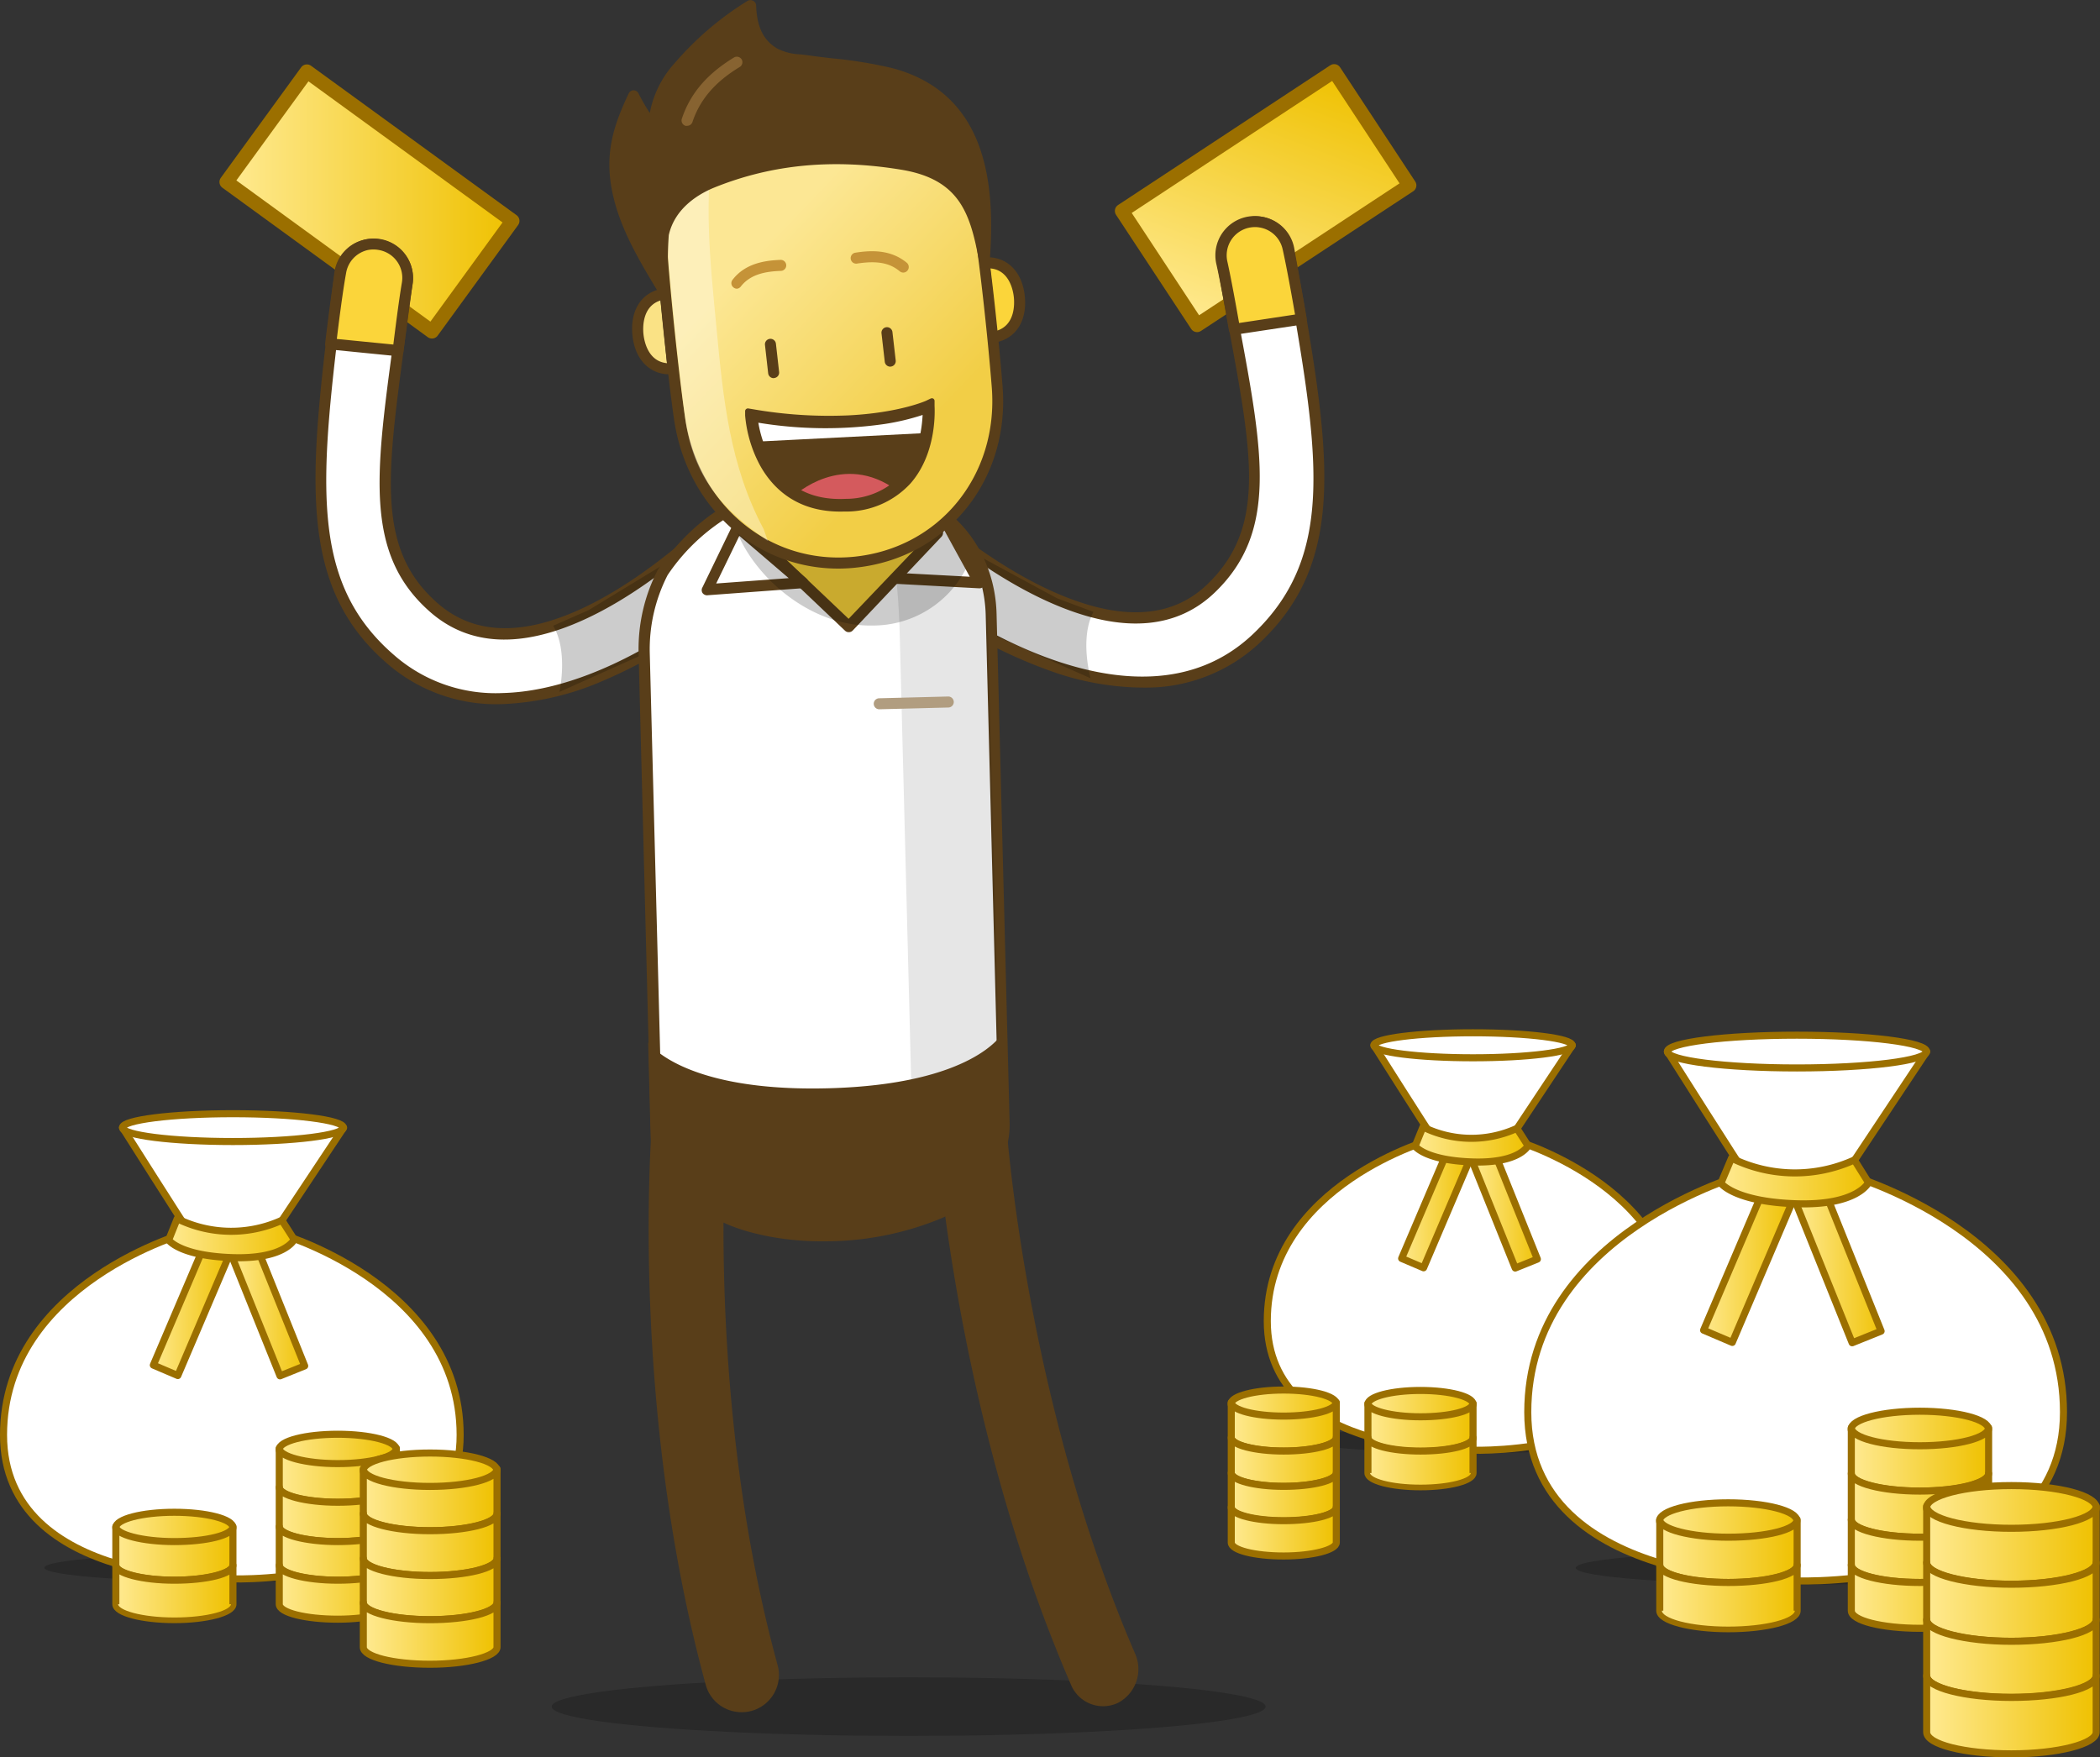 <svg xmlns="http://www.w3.org/2000/svg" xmlns:xlink="http://www.w3.org/1999/xlink" viewBox="0 0 297.33 248.86"><rect x="0" y="0" width="297.33" height="248.86" fill="#333333" stroke="none"/><defs><style>.cls-1{fill:none;}.cls-2{opacity:0.2;isolation:isolate;}.cls-18,.cls-26,.cls-3{fill:#fff;}.cls-10,.cls-11,.cls-12,.cls-13,.cls-14,.cls-15,.cls-16,.cls-17,.cls-3,.cls-30,.cls-31,.cls-32,.cls-33,.cls-34,.cls-35,.cls-36,.cls-37,.cls-38,.cls-39,.cls-4,.cls-40,.cls-41,.cls-42,.cls-43,.cls-44,.cls-45,.cls-46,.cls-47,.cls-48,.cls-49,.cls-5,.cls-50,.cls-51,.cls-52,.cls-53,.cls-54,.cls-55,.cls-56,.cls-57,.cls-58,.cls-59,.cls-6,.cls-60,.cls-61,.cls-62,.cls-63,.cls-7,.cls-8,.cls-9{stroke:#9b6f00;stroke-linecap:round;stroke-linejoin:round;}.cls-4{fill:url(#Nepojmenovaný_přechod_8);}.cls-5{fill:url(#Nepojmenovaný_přechod_8-2);}.cls-6{fill:url(#Nepojmenovaný_přechod_8-3);}.cls-7{fill:url(#Nepojmenovaný_přechod_8-4);}.cls-8{fill:url(#Nepojmenovaný_přechod_8-5);}.cls-40,.cls-52,.cls-9{stroke-width:0.6px;}.cls-9{fill:url(#Nepojmenovaný_přechod_8-6);}.cls-10{fill:url(#Nepojmenovaný_přechod_8-7);}.cls-11{fill:url(#Nepojmenovaný_přechod_8-8);}.cls-12{fill:url(#Nepojmenovaný_přechod_8-9);}.cls-13{fill:url(#Nepojmenovaný_přechod_8-10);}.cls-14{fill:url(#Nepojmenovaný_přechod_8-11);}.cls-15{fill:url(#Nepojmenovaný_přechod_8-12);}.cls-16,.cls-17{stroke-width:2px;}.cls-16{fill:url(#Nepojmenovaný_přechod_8-13);}.cls-17{fill:url(#Nepojmenovaný_přechod_8-14);}.cls-19{fill:#593e19;}.cls-20{fill:#fbd53a;}.cls-21{opacity:0.2;}.cls-22{opacity:0.1;}.cls-23{fill:#b19d80;}.cls-24{fill:#fae285;}.cls-25{fill:url(#linear-gradient);}.cls-26{opacity:0.35;}.cls-27{fill:#c59338;}.cls-28{fill:#876331;}.cls-29{fill:#d45a5d;}.cls-30{fill:url(#Nepojmenovaný_přechod_8-15);}.cls-31{fill:url(#Nepojmenovaný_přechod_8-16);}.cls-32{fill:url(#Nepojmenovaný_přechod_8-17);}.cls-33{fill:url(#Nepojmenovaný_přechod_8-18);}.cls-34{fill:url(#Nepojmenovaný_přechod_8-19);}.cls-35{fill:url(#Nepojmenovaný_přechod_8-20);}.cls-36{fill:url(#Nepojmenovaný_přechod_8-21);}.cls-37{fill:url(#Nepojmenovaný_přechod_8-22);}.cls-38{fill:url(#Nepojmenovaný_přechod_8-23);}.cls-39{fill:url(#Nepojmenovaný_přechod_8-24);}.cls-40{fill:url(#Nepojmenovaný_přechod_8-25);}.cls-41{fill:url(#Nepojmenovaný_přechod_8-26);}.cls-42{fill:url(#Nepojmenovaný_přechod_8-27);}.cls-43{fill:url(#Nepojmenovaný_přechod_8-28);}.cls-44{fill:url(#Nepojmenovaný_přechod_8-29);}.cls-45{fill:url(#Nepojmenovaný_přechod_8-30);}.cls-46{fill:url(#Nepojmenovaný_přechod_8-31);}.cls-47{fill:url(#Nepojmenovaný_přechod_8-32);}.cls-48{fill:url(#Nepojmenovaný_přechod_8-33);}.cls-49{fill:url(#Nepojmenovaný_přechod_8-34);}.cls-50{fill:url(#Nepojmenovaný_přechod_8-35);}.cls-51{fill:url(#Nepojmenovaný_přechod_8-36);}.cls-52{fill:url(#Nepojmenovaný_přechod_8-37);}.cls-53{fill:url(#Nepojmenovaný_přechod_8-38);}.cls-54{fill:url(#Nepojmenovaný_přechod_8-39);}.cls-55{fill:url(#Nepojmenovaný_přechod_8-40);}.cls-56{fill:url(#Nepojmenovaný_přechod_8-41);}.cls-57{fill:url(#Nepojmenovaný_přechod_8-42);}.cls-58{fill:url(#Nepojmenovaný_přechod_8-43);}.cls-59{fill:url(#Nepojmenovaný_přechod_8-44);}.cls-60{fill:url(#Nepojmenovaný_přechod_8-45);}.cls-61{fill:url(#Nepojmenovaný_přechod_8-46);}.cls-62{fill:url(#Nepojmenovaný_přechod_8-47);}.cls-63{fill:url(#Nepojmenovaný_přechod_8-48);}</style><linearGradient id="Nepojmenovaný_přechod_8" x1="198.82" y1="1057.81" x2="208.94" y2="1057.81" gradientTransform="matrix(0.39, 0.92, -0.92, 0.39, 1097.06, -429.78)" gradientUnits="userSpaceOnUse"><stop offset="0" stop-color="#ffea92"/><stop offset="1" stop-color="#efc100"/></linearGradient><linearGradient id="Nepojmenovaný_přechod_8-2" x1="207.25" y1="1058.58" x2="217.06" y2="1058.58" gradientTransform="matrix(0.93, 0.37, -0.37, 0.93, 407.69, -892.11)" xlink:href="#Nepojmenovaný_přechod_8"/><linearGradient id="Nepojmenovaný_přechod_8-3" x1="193.68" y1="1086.22" x2="208.56" y2="1086.22" gradientTransform="translate(0 -887.38)" xlink:href="#Nepojmenovaný_přechod_8"/><linearGradient id="Nepojmenovaný_přechod_8-4" x1="193.68" y1="1089.51" x2="208.56" y2="1089.51" gradientTransform="translate(0 -887.38)" xlink:href="#Nepojmenovaný_přechod_8"/><linearGradient id="Nepojmenovaný_přechod_8-5" x1="193.68" y1="1094.47" x2="208.56" y2="1094.47" gradientTransform="translate(0 -887.38)" xlink:href="#Nepojmenovaný_přechod_8"/><linearGradient id="Nepojmenovaný_přechod_8-6" x1="193.68" y1="1096.95" x2="208.56" y2="1096.95" gradientTransform="translate(0 -887.38)" xlink:href="#Nepojmenovaný_přechod_8"/><linearGradient id="Nepojmenovaný_přechod_8-7" x1="200.32" y1="1049.45" x2="216.38" y2="1049.45" gradientTransform="translate(0 -887.38)" xlink:href="#Nepojmenovaný_přechod_8"/><linearGradient id="Nepojmenovaný_přechod_8-8" x1="174.32" y1="1086.16" x2="189.19" y2="1086.16" gradientTransform="translate(0 -887.38)" xlink:href="#Nepojmenovaný_přechod_8"/><linearGradient id="Nepojmenovaný_přechod_8-9" x1="174.33" y1="1089.43" x2="189.2" y2="1089.43" gradientTransform="translate(0 -887.38)" xlink:href="#Nepojmenovaný_přechod_8"/><linearGradient id="Nepojmenovaný_přechod_8-10" x1="174.33" y1="1094.41" x2="189.2" y2="1094.41" gradientTransform="translate(0 -887.38)" xlink:href="#Nepojmenovaný_přechod_8"/><linearGradient id="Nepojmenovaný_přechod_8-11" x1="174.33" y1="1099.36" x2="189.2" y2="1099.36" gradientTransform="translate(0 -887.38)" xlink:href="#Nepojmenovaný_přechod_8"/><linearGradient id="Nepojmenovaný_přechod_8-12" x1="174.33" y1="1104.29" x2="189.2" y2="1104.29" gradientTransform="translate(0 -887.38)" xlink:href="#Nepojmenovaný_přechod_8"/><linearGradient id="Nepojmenovaný_přechod_8-13" x1="32.07" y1="28.53" x2="72.55" y2="28.53" gradientTransform="matrix(1, 0, 0, 1, 0, 0)" xlink:href="#Nepojmenovaný_přechod_8"/><linearGradient id="Nepojmenovaný_přechod_8-14" x1="150.97" y1="510.33" x2="191.45" y2="510.33" gradientTransform="translate(-358.74 8.72) rotate(-69.4)" xlink:href="#Nepojmenovaný_přechod_8"/><linearGradient id="linear-gradient" x1="185.89" y1="-275.39" x2="212.46" y2="-252.96" gradientTransform="translate(-95.19 299.66) rotate(3.43)" gradientUnits="userSpaceOnUse"><stop offset="0" stop-color="#fce794"/><stop offset="1" stop-color="#f2ce46"/></linearGradient><linearGradient id="Nepojmenovaný_přechod_8-15" x1="241.52" y1="1065.57" x2="254.76" y2="1065.57" gradientTransform="matrix(0.39, 0.92, -0.92, 0.39, 1131.2, -465.78)" xlink:href="#Nepojmenovaný_přechod_8"/><linearGradient id="Nepojmenovaný_přechod_8-16" x1="253" y1="1066.59" x2="265.83" y2="1066.59" gradientTransform="matrix(0.93, 0.37, -0.37, 0.93, 414.02, -909.14)" xlink:href="#Nepojmenovaný_přechod_8"/><linearGradient id="Nepojmenovaný_přechod_8-17" x1="262.1" y1="1089.76" x2="281.55" y2="1089.76" gradientTransform="translate(0 -887.38)" xlink:href="#Nepojmenovaný_přechod_8"/><linearGradient id="Nepojmenovaný_přechod_8-18" x1="262.12" y1="1094.04" x2="281.56" y2="1094.04" gradientTransform="translate(0 -887.38)" xlink:href="#Nepojmenovaný_přechod_8"/><linearGradient id="Nepojmenovaný_přechod_8-19" x1="262.12" y1="1100.55" x2="281.56" y2="1100.55" gradientTransform="translate(0 -887.38)" xlink:href="#Nepojmenovaný_přechod_8"/><linearGradient id="Nepojmenovaný_přechod_8-20" x1="262.12" y1="1107.02" x2="281.56" y2="1107.02" gradientTransform="translate(0 -887.38)" xlink:href="#Nepojmenovaný_přechod_8"/><linearGradient id="Nepojmenovaný_přechod_8-21" x1="262.12" y1="1113.47" x2="281.56" y2="1113.47" gradientTransform="translate(0 -887.38)" xlink:href="#Nepojmenovaný_přechod_8"/><linearGradient id="Nepojmenovaný_přechod_8-22" x1="234.97" y1="1102.73" x2="254.42" y2="1102.73" gradientTransform="translate(0 -887.38)" xlink:href="#Nepojmenovaný_přechod_8"/><linearGradient id="Nepojmenovaný_přechod_8-23" x1="234.97" y1="1107.02" x2="254.42" y2="1107.02" gradientTransform="translate(0 -887.38)" xlink:href="#Nepojmenovaný_přechod_8"/><linearGradient id="Nepojmenovaný_přechod_8-24" x1="234.97" y1="1113.51" x2="254.42" y2="1113.51" gradientTransform="translate(0 -887.38)" xlink:href="#Nepojmenovaný_přechod_8"/><linearGradient id="Nepojmenovaný_přechod_8-25" x1="234.97" y1="1116.75" x2="254.42" y2="1116.75" gradientTransform="translate(0 -887.38)" xlink:href="#Nepojmenovaný_přechod_8"/><linearGradient id="Nepojmenovaný_přechod_8-26" x1="243.65" y1="1054.66" x2="264.64" y2="1054.66" gradientTransform="translate(0 -887.38)" xlink:href="#Nepojmenovaný_přechod_8"/><linearGradient id="Nepojmenovaný_přechod_8-27" x1="21.94" y1="1072.43" x2="33.23" y2="1072.43" gradientTransform="translate(1003.09 -259.08) rotate(67.03)" xlink:href="#Nepojmenovaný_přechod_8"/><linearGradient id="Nepojmenovaný_přechod_8-28" x1="31.76" y1="1072.15" x2="42.7" y2="1072.15" gradientTransform="translate(400.36 -825.75) rotate(21.7)" xlink:href="#Nepojmenovaný_přechod_8"/><linearGradient id="Nepojmenovaný_přechod_8-29" x1="39.53" y1="1092.64" x2="56.1" y2="1092.64" gradientTransform="translate(0 -887.38)" xlink:href="#Nepojmenovaný_přechod_8"/><linearGradient id="Nepojmenovaný_přechod_8-30" x1="39.54" y1="1096.29" x2="56.12" y2="1096.29" gradientTransform="translate(0 -887.38)" xlink:href="#Nepojmenovaný_přechod_8"/><linearGradient id="Nepojmenovaný_přechod_8-31" x1="39.54" y1="1101.84" x2="56.12" y2="1101.84" gradientTransform="translate(0 -887.38)" xlink:href="#Nepojmenovaný_přechod_8"/><linearGradient id="Nepojmenovaný_přechod_8-32" x1="39.54" y1="1107.35" x2="56.12" y2="1107.35" gradientTransform="translate(0 -887.38)" xlink:href="#Nepojmenovaný_přechod_8"/><linearGradient id="Nepojmenovaný_přechod_8-33" x1="39.54" y1="1112.85" x2="56.12" y2="1112.85" gradientTransform="translate(0 -887.38)" xlink:href="#Nepojmenovaný_přechod_8"/><linearGradient id="Nepojmenovaný_přechod_8-34" x1="16.4" y1="1103.69" x2="32.98" y2="1103.69" gradientTransform="translate(0 -887.38)" xlink:href="#Nepojmenovaný_přechod_8"/><linearGradient id="Nepojmenovaný_přechod_8-35" x1="16.4" y1="1107.35" x2="32.98" y2="1107.35" gradientTransform="translate(0 -887.38)" xlink:href="#Nepojmenovaný_přechod_8"/><linearGradient id="Nepojmenovaný_přechod_8-36" x1="16.4" y1="1112.89" x2="32.98" y2="1112.89" gradientTransform="translate(0 -887.38)" xlink:href="#Nepojmenovaný_přechod_8"/><linearGradient id="Nepojmenovaný_přechod_8-37" x1="16.4" y1="1115.64" x2="32.98" y2="1115.64" gradientTransform="translate(0 -887.38)" xlink:href="#Nepojmenovaný_přechod_8"/><linearGradient id="Nepojmenovaný_přechod_8-38" x1="23.8" y1="1062.72" x2="41.69" y2="1062.72" gradientTransform="translate(0 -887.38)" xlink:href="#Nepojmenovaný_přechod_8"/><linearGradient id="Nepojmenovaný_přechod_8-39" x1="272.77" y1="1100.89" x2="296.81" y2="1100.89" gradientTransform="translate(0 -887.38)" xlink:href="#Nepojmenovaný_přechod_8"/><linearGradient id="Nepojmenovaný_přechod_8-40" x1="272.79" y1="1106.18" x2="296.83" y2="1106.18" gradientTransform="translate(0 -887.38)" xlink:href="#Nepojmenovaný_přechod_8"/><linearGradient id="Nepojmenovaný_přechod_8-41" x1="272.79" y1="1114.22" x2="296.83" y2="1114.22" gradientTransform="translate(0 -887.38)" xlink:href="#Nepojmenovaný_přechod_8"/><linearGradient id="Nepojmenovaný_přechod_8-42" x1="272.79" y1="1122.23" x2="296.83" y2="1122.23" gradientTransform="translate(0 -887.38)" xlink:href="#Nepojmenovaný_přechod_8"/><linearGradient id="Nepojmenovaný_přechod_8-43" x1="272.79" y1="1130.2" x2="296.83" y2="1130.2" gradientTransform="translate(0 -887.38)" xlink:href="#Nepojmenovaný_přechod_8"/><linearGradient id="Nepojmenovaný_přechod_8-44" x1="51.43" y1="1095.61" x2="70.36" y2="1095.61" gradientTransform="translate(0 -887.38)" xlink:href="#Nepojmenovaný_přechod_8"/><linearGradient id="Nepojmenovaný_přechod_8-45" x1="51.44" y1="1099.77" x2="70.37" y2="1099.77" gradientTransform="translate(0 -887.38)" xlink:href="#Nepojmenovaný_přechod_8"/><linearGradient id="Nepojmenovaný_přechod_8-46" x1="51.44" y1="1106.1" x2="70.37" y2="1106.1" gradientTransform="translate(0 -887.38)" xlink:href="#Nepojmenovaný_přechod_8"/><linearGradient id="Nepojmenovaný_přechod_8-47" x1="51.44" y1="1112.41" x2="70.37" y2="1112.41" gradientTransform="translate(0 -887.38)" xlink:href="#Nepojmenovaný_přechod_8"/><linearGradient id="Nepojmenovaný_přechod_8-48" x1="51.44" y1="1118.68" x2="70.37" y2="1118.68" gradientTransform="translate(0 -887.38)" xlink:href="#Nepojmenovaný_přechod_8"/></defs><title>Dehacek-prodejny</title><g id="Vrstva_2" data-name="Vrstva 2"><g id="Vrstva_1-2" data-name="Vrstva 1"><polygon class="cls-1" points="226.34 186.31 219.3 176.02 215.57 178.48 207.52 170.36 190.47 186.39 209.83 186.44 210.12 186.18 226.34 186.31"/><ellipse class="cls-2" cx="209.11" cy="203.94" rx="24.5" ry="1.81"/><path class="cls-3" d="M203,161.27c-.49-.64-8.47-13.25-8.47-13.25h28.09l-8.8,13.25s23.61,6.46,23.61,25.81-29,18.28-29,18.28-29,1.08-29-18.28S203,161.27,203,161.27Z"/><rect class="cls-4" x="194.57" y="168.95" width="17.89" height="3.38" transform="translate(-33.27 290.93) rotate(-66.91)"/><rect class="cls-5" x="211.08" y="161.69" width="3.38" height="17.89" transform="translate(-48.31 91.72) rotate(-21.91)"/><ellipse class="cls-3" cx="208.56" cy="148.02" rx="14.04" ry="1.77"/><ellipse class="cls-6" cx="201.12" cy="198.84" rx="7.44" ry="1.94"/><path class="cls-7" d="M193.68,203.64c0,1.08,3.33,1.89,7.44,1.89s7.44-.86,7.44-1.89v-4.92c0,1.08-3.33,1.91-7.44,1.91s-7.44-.88-7.44-1.91Z"/><path class="cls-8" d="M193.68,208.59c0,1.07,3.33,1.95,7.44,1.95s7.44-.88,7.44-1.95v-5c0,1.08-3.33,1.89-7.44,1.89s-7.44-.86-7.44-1.89Z"/><path class="cls-9" d="M208.56,208.59c0,1.07-3.33,1.95-7.44,1.95s-7.44-.88-7.44-1.95"/><path class="cls-10" d="M201.47,159.59a15.46,15.46,0,0,0,13.3.2l1.57,2.45s-1.17,2.52-7.87,2.3-8.11-2.23-8.11-2.23Z"/><ellipse class="cls-11" cx="181.75" cy="198.78" rx="7.44" ry="1.94"/><path class="cls-12" d="M174.33,203.58c0,1.07,3.33,1.9,7.42,1.9s7.45-.88,7.45-1.9v-5c0,1.09-3.33,1.95-7.45,1.95s-7.42-.86-7.42-1.95Z"/><path class="cls-13" d="M174.33,208.58c0,1.07,3.33,1.9,7.42,1.9s7.45-.88,7.45-1.9v-5c0,1.07-3.33,1.9-7.45,1.9s-7.42-.88-7.42-1.9Z"/><path class="cls-14" d="M174.33,213.48c0,1.09,3.33,1.9,7.42,1.9s7.45-.86,7.45-1.9v-4.9c0,1.07-3.33,1.9-7.45,1.9s-7.42-.88-7.42-1.9Z"/><path class="cls-15" d="M174.33,218.44c0,1.08,3.33,1.9,7.42,1.9s7.45-.88,7.45-1.9v-5c0,1.09-3.33,1.9-7.45,1.9s-7.42-.86-7.42-1.9Z"/><ellipse class="cls-2" cx="128.65" cy="241.67" rx="50.54" ry="4.15"/><polyline class="cls-16" points="43.45 10.12 72.55 31.28 61.16 46.94 32.07 25.77 43.45 10.12"/><polyline class="cls-17" points="158.85 29.87 188.9 10.08 199.54 26.25 169.49 46.03 158.85 29.87"/><path class="cls-18" d="M178.71,31.54a4.77,4.77,0,0,1,3.73,3.85c4.81,27.39,8,43-4.46,54.91-17.24,16.47-45.27-4.34-46.78-5.54-2.11-1.67-4.21-3.13-3.63-5.72a5.46,5.46,0,0,1,6.1-3.93l.07,0c.77.16,24.34,21,37.67,8.21,10-9.55,5.81-22.27,1.6-46.28a4.79,4.79,0,0,1,3.89-5.55A4.58,4.58,0,0,1,178.71,31.54Z"/><path class="cls-19" d="M162.4,97.37a39.36,39.36,0,0,1-14-2.48,70.06,70.06,0,0,1-17.72-9.52l-.36-.29c-2.06-1.62-4.19-3.3-3.54-6.21a6.2,6.2,0,0,1,7-4.53l.09,0c.24.06.43.2,1.49,1C138,77.29,144,81.84,151,84.58c8.48,3.34,15.18,2.74,19.91-1.81,8.35-8,6.45-18.21,3-36.72-.53-2.81-1.07-5.72-1.62-8.86a5.58,5.58,0,0,1,4.52-6.45,5.35,5.35,0,0,1,2.11,0,5.53,5.53,0,0,1,4.34,4.49l.41,2.3c4.55,25.85,7.29,41.46-5.1,53.3A23.52,23.52,0,0,1,162.4,97.37ZM132.7,75.81a4.75,4.75,0,0,0-4.36,3.4c-.42,1.86.86,3,3,4.64l.38.3c.28.22,28.67,21.9,45.75,5.58,11.79-11.26,9.25-25.7,4.64-51.9l-.41-2.3a4,4,0,0,0-3.12-3.23h0a4.09,4.09,0,0,0-1.52,0,4,4,0,0,0-3.25,4.64c.55,3.13,1.09,6,1.61,8.84,3.44,18.43,5.51,29.55-3.44,38.14-5.22,5-12.48,5.72-21.57,2.13-7.12-2.81-13.28-7.45-15.92-9.43-.42-.32-.82-.62-1-.73A3.29,3.29,0,0,0,132.7,75.81Zm.83.07h.05l.11-.78Z"/><path class="cls-20" d="M178.42,31.44a4.79,4.79,0,0,1,3.91,3.67c.78,3.47,1.91,10.08,1.91,10.08l-9.48,1.44s-1-6.17-1.77-9.4a4.79,4.79,0,0,1,3.62-5.73A4.61,4.61,0,0,1,178.42,31.44Z"/><path class="cls-19" d="M174.78,47.41a.79.79,0,0,1-.79-.65c0-.06-1.05-6.18-1.77-9.36a5.56,5.56,0,0,1,6.32-6.73h0a5.54,5.54,0,0,1,4.55,4.27C183.87,38.38,185,45,185,45.06a.82.82,0,0,1-.14.59.78.78,0,0,1-.52.32l-9.47,1.43Zm2.78-15.25a4.17,4.17,0,0,0-.78.1,4,4,0,0,0-3,4.79c.57,2.55,1.35,6.93,1.66,8.69l7.92-1.2c-.32-1.86-1.15-6.55-1.76-9.26a4,4,0,0,0-3.27-3.07h0A3.69,3.69,0,0,0,177.56,32.16Z"/><path class="cls-21" d="M154.82,86.65c-2,3.7-.41,9.4-.41,9.4l-13.92-6.19s-.34-5.83-1.16-7.24A48.35,48.35,0,0,1,137.25,78l12.43,6.73Z"/><path class="cls-18" d="M51.63,34.79a4.8,4.8,0,0,0-3.53,4c-3.39,27.6-5.76,43.37,7.27,54.61,18.06,15.56,45-6.65,46.44-7.93,2-1.78,4-3.34,3.33-5.89A5.47,5.47,0,0,0,98.84,76l-.06,0c-.77.2-23.24,22.21-37.2,10.13-10.43-9-6.95-21.94-4-46.14a4.8,4.8,0,0,0-6-5.22Z"/><path class="cls-19" d="M71.29,99.7A23.49,23.49,0,0,1,54.86,94c-13-11.19-11-26.92-7.82-53l.29-2.32a5.54,5.54,0,0,1,4.1-4.7h0a5.56,5.56,0,0,1,7,6.07C58,43.27,57.6,46.2,57.23,49c-2.5,18.67-3.88,29,4.86,36.53,5,4.29,11.69,4.56,20,.78,6.77-3.08,12.58-7.94,15.06-10,1-.84,1.19-1,1.45-1.06l.06,0a6.2,6.2,0,0,1,7.25,4.16c.8,2.87-1.24,4.66-3.21,6.38l-.35.31A70.17,70.17,0,0,1,85.11,96.52,39.3,39.3,0,0,1,71.29,99.7ZM52.74,35.42a4.08,4.08,0,0,0-.91.13h0a4,4,0,0,0-2.95,3.38l-.29,2.32c-3.26,26.4-5.05,41,7.29,51.59a21.8,21.8,0,0,0,15.3,5.3c15-.38,29.91-13,30.11-13.21l.36-.32c2-1.77,3.24-3,2.73-4.78a4.7,4.7,0,0,0-5.3-3.08c-.16.12-.54.44-1,.78-2.53,2.11-8.45,7.06-15.41,10.23-8.9,4.06-16.18,3.71-21.65-1-9.39-8.12-7.88-19.34-5.39-37.91.37-2.83.77-5.76,1.15-8.91a4,4,0,0,0-3.48-4.47A3.16,3.16,0,0,0,52.74,35.42ZM99,76.78Zm-47.35-42Z"/><path class="cls-20" d="M51.92,34.68a4.78,4.78,0,0,0-3.72,3.87c-.6,3.5-1.39,10.16-1.39,10.16l9.54.95s.73-6.21,1.29-9.48a4.78,4.78,0,0,0-5.72-5.5Z"/><path class="cls-19" d="M56.37,50.44h-.1l-9.53-.95a.75.75,0,0,1-.53-.29.72.72,0,0,1-.17-.58c0-.06.79-6.72,1.39-10.2a5.56,5.56,0,0,1,4.33-4.51,5.75,5.75,0,0,1,2.11,0,5.59,5.59,0,0,1,4.54,6.44c-.55,3.22-1.28,9.38-1.29,9.44A.77.77,0,0,1,56.37,50.44ZM47.69,48l8,.79c.22-1.77.77-6.19,1.21-8.76a4,4,0,0,0-3.27-4.63,4.09,4.09,0,0,0-1.52,0h0A4,4,0,0,0,49,38.68C48.5,41.41,47.91,46.15,47.69,48Zm4.23-13.34Z"/><path class="cls-21" d="M78.32,88.61c2.17,3.6.89,9.37.89,9.37l12.63-5.67s1-7.07,1.74-8.52a49.33,49.33,0,0,0,1.83-4.74L83.34,86.4Z"/><path class="cls-18" d="M97.7,157.79s-3.61,39.55,7.31,79.4"/><path class="cls-19" d="M105.14,242.46a5.26,5.26,0,0,1-5.22-3.88c-11-40.35-7.63-79.92-7.47-81.36a5.28,5.28,0,0,1,10.49,1.14h0c0,.34-3.34,39.11,7.16,77.44a5.28,5.28,0,0,1-3.7,6.48A5.47,5.47,0,0,1,105.14,242.46Z"/><path class="cls-18" d="M137.45,158.92s2.45,39.79,18.72,77.42"/><path class="cls-19" d="M136.51,153.74a4.91,4.91,0,0,1,.67-.08,5.12,5.12,0,0,1,5.26,5h0c0,.33,2.62,39.31,18.27,75.5a5.39,5.39,0,0,1-2.46,7,4.92,4.92,0,0,1-6.63-2.63c-16.48-38.1-19.09-77.89-19.17-79.33A5.21,5.21,0,0,1,136.51,153.74Z"/><path class="cls-18" d="M93.28,81.91a24.18,24.18,0,0,0-2.72,11.86l1.68,65.5c.16,6.29,4.84,11.28,10.46,11.13l30.9-.79c5-.12,8.92-4.76,8.77-10.35l-1.82-71.1c-.25-9.84-7.58-17.65-16.37-17.42l-14.42.37a17.16,17.16,0,0,0-2.17.19S100.61,71.68,93.28,81.91Z"/><path class="cls-19" d="M124.56,70.84c8-.21,14.73,7,15,16.14l1.85,72.17c.12,4.79-3.18,8.77-7.36,8.88l-31.32.8c-4.81.12-8.84-4.25-9-9.76L92,92.59a23,23,0,0,1,2.53-11.16,27.89,27.89,0,0,1,9.21-8.6,11.54,11.54,0,0,1,4-1.42l.14,0a17.84,17.84,0,0,1,2-.18l14.63-.37m0-1.59-14.63.38a17.8,17.8,0,0,0-2.2.19s-7.08.39-14.5,10.77a24.41,24.41,0,0,0-2.76,12l1.7,66.48c.16,6.39,4.91,11.45,10.61,11.31l31.33-.8c5.05-.13,9-4.84,8.89-10.52l-1.85-72.16c-.25-10-7.68-17.92-16.59-17.69Z"/><path class="cls-22" d="M125.59,72.58l-1.42,0c1.44.75,3,6.57,3.24,18l2.05,79.94s12.43-3.36,12.22-11.3l-1.82-71.09C139.61,78.27,133.57,72.37,125.59,72.58Z"/><polygon class="cls-18" points="133.92 73.87 138.68 82.53 125.13 81.8 133.92 73.87"/><path class="cls-19" d="M138.7,83.31h-.07l-13.54-.73a.78.78,0,0,1-.48-1.36l8.78-7.93a.79.79,0,0,1,.66-.19.78.78,0,0,1,.55.4l4.76,8.65a.78.78,0,0,1-.66,1.16Zm-11.65-2.19,10.26.55-3.6-6.55Z"/><path class="cls-20" d="M132.74,75.52,120.17,88.74,107,76.18l-.33-13.05a12.89,12.89,0,0,1,12.56-13.22h0A12.89,12.89,0,0,1,132.4,62.47Z"/><path class="cls-19" d="M120.19,89.52a.76.76,0,0,1-.55-.21L106.41,76.74a.79.79,0,0,1-.24-.54l-.33-13.05a13.67,13.67,0,1,1,27.34-.7l.34,13a.81.81,0,0,1-.22.56L120.74,89.28A.76.76,0,0,1,120.19,89.52ZM107.73,75.83l12.42,11.8L132,75.21l-.33-12.72a12.11,12.11,0,1,0-24.22.62Zm25-.31Z"/><polygon class="cls-18" points="104.42 74.63 100.11 83.52 113.62 82.51 104.42 74.63"/><path class="cls-19" d="M100.13,84.3a.8.8,0,0,1-.67-.34.77.77,0,0,1,0-.79l4.3-8.88a.78.78,0,0,1,1.22-.25l9.2,7.88a.78.78,0,0,1-.45,1.37l-13.51,1Zm4.55-8.42-3.28,6.75,10.27-.76Z"/><path class="cls-19" d="M91.77,147.61l.34,13.07c.18,7.06,6.32,10.85,10.5,12.52,0,0,5.56,2.81,15,2.57a43,43,0,0,0,15.94-3.36c4.48-2.2,8.91-5.32,8.75-11.58l-.37-14.51s-4,7.26-24.71,7.79S91.77,147.61,91.77,147.61Z"/><path class="cls-21" d="M128.33,76.13a32.15,32.15,0,0,1-10.49,1.46c-5.22-.08-10.19-.74-14-3.81,1.78,6.71,10.15,15,19.71,14.8a14.8,14.8,0,0,0,13.19-8c-1.54-2.89-2.49-4.51-3.79-6.84A27.13,27.13,0,0,1,128.33,76.13Z"/><path class="cls-23" d="M134.26,100.19l-9.77.25a.78.78,0,0,1,0-1.56l9.77-.25a.78.78,0,1,1,0,1.56Z"/><path class="cls-20" d="M140.11,37.22c2.62.16,4,2.38,4.22,4.84s-.61,4.88-3.11,5.57"/><path class="cls-19" d="M141.24,48.41a.78.78,0,0,1-.23-1.54c2.72-.75,2.63-3.81,2.54-4.74s-.62-4-3.49-4.13a.78.78,0,1,1,.1-1.56c2.73.17,4.62,2.29,4.94,5.54s-1.08,5.68-3.68,6.4Z"/><path class="cls-24" d="M94.52,52.22c-2.62-.17-4-2.41-4.2-4.87s.61-4.9,3.12-5.6"/><path class="cls-19" d="M94.54,53h-.07c-2.73-.18-4.62-2.31-4.93-5.58s1.1-5.7,3.69-6.42a.78.78,0,1,1,.42,1.51c-2.72.75-2.64,3.84-2.55,4.76s.6,4,3.47,4.17a.78.78,0,0,1,.73.83A.77.77,0,0,1,94.54,53Z"/><path class="cls-25" d="M121,79.62c-12.55,1.25-23-7.8-24.75-20.38-.83-5.77-1.91-16.56-2.4-22.41-1.07-12.75,7.36-23.36,19.92-24.51h0c12.56-1.15,23,7.52,25,20.19.91,5.81,2,16.41,2.48,22.29,1,12.85-7.68,23.57-20.22,24.82"/><path class="cls-19" d="M119.27,80.51c-11.94.3-22-8.51-23.84-21.16-.87-6-2-17-2.41-22.45-1.1-13.09,7.5-23.86,20.08-25.3a.78.78,0,0,1,1.09-.1c12.64-.89,23.23,7.81,25.28,20.89.87,5.58,2,16.06,2.48,22.35C143,68.07,134,79.1,121,80.4,120.44,80.46,119.85,80.49,119.27,80.51ZM113.79,13.1c-12,1.1-20.25,11.28-19.21,23.67C95,42.23,96.11,53.12,97,59.13c1.78,12.42,12,20.89,23.9,19.71,12.11-1.21,20.5-11.52,19.52-24-.49-6.26-1.6-16.69-2.47-22.23C136,20.21,125.84,12,113.79,13.1Z"/><path class="cls-18" d="M109.08,48.72q.24,2,.45,4.05"/><path class="cls-19" d="M109.55,53.55a.78.78,0,0,1-.79-.7l-.45-4a.78.78,0,1,1,1.55-.18l.45,4a.77.77,0,0,1-.69.86Z"/><path class="cls-18" d="M125.59,47.1l.45,4"/><path class="cls-19" d="M126.06,51.92a.78.78,0,0,1-.79-.7l-.46-4a.78.78,0,1,1,1.55-.17l.46,4a.78.78,0,0,1-.69.86Z"/><path class="cls-26" d="M101.43,46.29c-.84-8.86-1.89-18.09-.21-27.06C96.5,24.81,94,29.53,94.68,37.4,95.25,43.62,96.17,53,97,59.19c1.17,8.44,5.23,12.9,11.72,17.42-.2-.6-.42-1.13-.59-1.67C103.31,65.94,102.38,56.4,101.43,46.29Z"/><path class="cls-19" d="M93.92,41c-2.64-4.37-5.46-9-6.48-14.11s.17-8.78,2.22-13.36a28.62,28.62,0,0,0,3,4.68c-.11-3.53,1.32-6.24,3.56-8.9A43.88,43.88,0,0,1,106.27.78c.1,2.8.88,5.24,3.35,6.74,1.39.84,3,.83,4.56,1.05,3.84.54,8.28.84,11.89,1.79,12.63,3.34,14.05,15.17,13.26,26.31-1.35-7.26-3.17-12-11.6-13.44a48.89,48.89,0,0,0-26.79,2.53c-2.88,1.15-6.13,3.4-7,7.33C93.61,34.47,93.83,39.17,93.92,41Z"/><path class="cls-19" d="M93.94,41.82a.76.76,0,0,1-.69-.38l-.08-.12c-2.68-4.45-5.46-9.06-6.5-14.24C85.55,21.51,87,17.52,89,13.26a.78.78,0,0,1,.69-.47h0a.78.78,0,0,1,.71.43A27.79,27.79,0,0,0,92,16a14.5,14.5,0,0,1,3.61-7.16A44.06,44.06,0,0,1,105.85.12a.8.8,0,0,1,.79,0,.77.77,0,0,1,.42.66c.1,3,1,4.92,3,6.1a7.89,7.89,0,0,0,3.27.82l1,.12c1.12.16,2.27.3,3.49.44a62.7,62.7,0,0,1,8.49,1.38c13.87,3.66,14.54,17.23,13.84,27.11a.78.78,0,0,1-1.55.09c-1.24-6.65-2.74-11.45-11-12.81-9.61-1.58-18.24-.77-26.37,2.49-2.06.82-5.65,2.8-6.54,6.77a51.75,51.75,0,0,0,0,7.48V41a.8.8,0,0,1-.56.78Zm-4.2-26.45c-1.72,4.1-2.38,7.21-1.54,11.4A37.15,37.15,0,0,0,93,38a27,27,0,0,1,.14-5.09c1-4.68,5.14-7,7.49-7.88,8.4-3.37,17.3-4.21,27.2-2.58,6.61,1.09,9.37,4.23,10.88,8.52-.14-8.57-2.54-17.14-12.86-19.86a62.94,62.94,0,0,0-8.27-1.34c-1.17-.13-2.39-.28-3.53-.44l-.95-.11a9.23,9.23,0,0,1-3.91-1.05,7.59,7.59,0,0,1-3.61-6,40.94,40.94,0,0,0-8.83,7.69c-2.46,2.92-3.47,5.42-3.38,8.37a.79.79,0,0,1-.51.77.81.81,0,0,1-.89-.26A31.25,31.25,0,0,1,89.74,15.37Z"/><path class="cls-19" d="M119.81,69.51c-2.82.07-5.69-1.06-8.78-2.78a.78.78,0,0,1,.76-1.37c7.4,4.13,11.14,2.79,14.77-.69a.78.78,0,0,1,1.1,0,.79.79,0,0,1,0,1.11C125,68.36,122.41,69.44,119.81,69.51Z"/><path class="cls-27" d="M104.35,40.88a.75.75,0,0,1-.49-.17.76.76,0,0,1-.14-1.09c1.8-2.34,4.6-2.74,6.82-2.82h0a.78.78,0,0,1,0,1.56c-2,.08-4.24.4-5.65,2.21A.78.78,0,0,1,104.35,40.88Z"/><path class="cls-27" d="M127.91,38.6a.82.82,0,0,1-.53-.19c-1.43-1.2-3.25-1.52-6.07-1.08a.78.78,0,0,1-.24-1.54c2.2-.35,5-.5,7.32,1.42a.79.79,0,0,1-.48,1.39Z"/><path class="cls-28" d="M97.31,17.81a.63.63,0,0,1-.27,0,.79.79,0,0,1-.5-1c1.2-3.58,3.55-6.33,7.38-8.67a.8.8,0,0,1,1.08.26.79.79,0,0,1-.26,1.08c-3.51,2.13-5.64,4.62-6.71,7.83A.77.77,0,0,1,97.31,17.81Z"/><g id="_MOUTH" data-name="+MOUTH"><path class="cls-19" d="M110.45,65.56a.77.77,0,0,1-.8-.74.78.78,0,0,1,.74-.82l17.45-.89a.79.79,0,0,1,.08,1.57l-17.45.88Z"/><g id="Ah"><path class="cls-18" d="M107.41,62.84l23.18-1.18.65-1.35.23-2.53-4.27.94-4.27.7-5.14.26-6.6-.15-4.81-.47Z"/><path class="cls-19" d="M111.44,69.17s4.82,2.74,5.32,2.53a41.34,41.34,0,0,1,4.8-.24l3-.9,2.7-1.63,2.39-2.74L131,63.32l.16-1.69-23.89,1.22,1.46,3.28Z"/><rect class="cls-19" x="107.4" y="61.92" width="23.57" height="0.96" transform="translate(-3.02 6.14) rotate(-2.91)"/><path class="cls-29" d="M112.45,70.18s6.84-6.39,14.53-.74c-3.64,1.1-3.33,1.8-3.33,1.8l-5.62.28-5.58-1.34"/><path class="cls-19" d="M119.85,72c-6.79.35-10.23-3.27-11.92-6.37a17.61,17.61,0,0,1-2-6.81l0-.6.59.1a63.06,63.06,0,0,0,13.68.88c7.26-.37,11.08-2.09,11.13-2.12l.63-.29.05.69c0,.26.45,6.41-3.29,10.67A12,12,0,0,1,119.85,72ZM106.91,59.39a17.24,17.24,0,0,0,1.87,5.84c2.27,4.13,6,6.1,11,5.84a11,11,0,0,0,8.12-3.53c2.79-3.17,3.08-7.63,3.08-9.29a30.71,30.71,0,0,1-5.85,1.44A58.41,58.41,0,0,1,106.91,59.39Z"/><path class="cls-19" d="M119.41,72.44c-6.69.17-10.12-3.47-11.83-6.59a18.19,18.19,0,0,1-2.08-7l0-.6a.37.37,0,0,1,.13-.31.39.39,0,0,1,.32-.1l.6.1a62.85,62.85,0,0,0,13.59.88c7.18-.36,11-2.07,11-2.08l.62-.3a.44.44,0,0,1,.37,0,.4.4,0,0,1,.19.31l0,.69c0,.26.47,6.57-3.39,11a12.37,12.37,0,0,1-9.06,4h0Zm.44-.41h0ZM106.27,58.72v.11a17.36,17.36,0,0,0,2,6.64c1.64,3,5,6.5,11.56,6.17h0a11.63,11.63,0,0,0,8.51-3.72c3.64-4.14,3.22-10.13,3.2-10.38v-.13l-.11.05s-3.89,1.79-11.28,2.16a63.78,63.78,0,0,1-13.76-.89Zm13.1,12.76c-5,.13-8.65-1.91-10.93-6.07a17.49,17.49,0,0,1-1.92-6,.39.39,0,0,1,.11-.34A.41.41,0,0,1,107,59a58.1,58.1,0,0,0,18.11.29,30.29,30.29,0,0,0,5.78-1.42.42.42,0,0,1,.36,0,.43.43,0,0,1,.17.33c0,1.78-.31,6.3-3.18,9.55a11.4,11.4,0,0,1-8.39,3.66Zm-12-11.62A16.8,16.8,0,0,0,109.12,65c2.2,4,5.78,5.89,10.66,5.64a10.72,10.72,0,0,0,7.85-3.39c2.43-2.77,2.9-6.53,3-8.49a33.14,33.14,0,0,1-5.38,1.28A58.73,58.73,0,0,1,107.37,59.86Z"/></g></g><polygon class="cls-1" points="277.67 198.97 268.46 185.51 263.59 188.73 253.06 178.12 230.77 199.07 256.08 199.14 256.46 198.8 277.67 198.97"/><ellipse class="cls-2" cx="255.14" cy="222.02" rx="32.03" ry="2.37"/><path class="cls-3" d="M247.15,166.23c-.64-.84-11.06-17.32-11.06-17.32H272.8l-11.51,17.32s30.87,8.44,30.87,33.74-37.91,23.9-37.91,23.9-37.94,1.41-37.94-23.9S247.15,166.23,247.15,166.23Z"/><rect class="cls-30" x="236.13" y="176.27" width="23.39" height="4.42" transform="translate(-13.55 336.45) rotate(-66.91)"/><rect class="cls-31" x="257.71" y="166.78" width="4.42" height="23.39" transform="translate(-47.82 109.88) rotate(-21.91)"/><ellipse class="cls-3" cx="254.42" cy="148.91" rx="18.35" ry="2.32"/><ellipse class="cls-32" cx="271.82" cy="202.38" rx="9.72" ry="2.54"/><path class="cls-33" d="M262.12,208.66c0,1.41,4.35,2.49,9.7,2.49s9.74-1.15,9.74-2.49v-6.48c0,1.42-4.35,2.55-9.74,2.55s-9.7-1.13-9.7-2.55Z"/><path class="cls-34" d="M262.12,215.19c0,1.41,4.35,2.49,9.7,2.49s9.74-1.15,9.74-2.49v-6.53c0,1.41-4.35,2.49-9.74,2.49s-9.7-1.15-9.7-2.49Z"/><path class="cls-35" d="M262.12,221.61c0,1.42,4.35,2.48,9.7,2.48s9.74-1.13,9.74-2.48v-6.42c0,1.41-4.35,2.49-9.74,2.49s-9.7-1.15-9.7-2.49Z"/><path class="cls-36" d="M262.12,228.09c0,1.41,4.35,2.49,9.7,2.49s9.74-1.15,9.74-2.49v-6.48c0,1.42-4.35,2.48-9.74,2.48s-9.7-1.13-9.7-2.48Z"/><ellipse class="cls-37" cx="244.69" cy="215.35" rx="9.72" ry="2.54"/><path class="cls-38" d="M235,221.62c0,1.41,4.36,2.47,9.72,2.47s9.73-1.13,9.73-2.47v-6.43c0,1.41-4.36,2.49-9.73,2.49s-9.72-1.15-9.72-2.49Z"/><path class="cls-39" d="M235,228.09c0,1.41,4.36,2.55,9.72,2.55s9.73-1.14,9.73-2.55v-6.47c0,1.41-4.36,2.47-9.73,2.47S235,223,235,221.62Z"/><path class="cls-40" d="M254.42,228.09c0,1.41-4.36,2.55-9.73,2.55S235,229.5,235,228.09"/><path class="cls-41" d="M245.16,164a20.26,20.26,0,0,0,17.39.26l2,3.2s-1.53,3.3-10.29,3-10.6-2.91-10.6-2.91Z"/><polygon class="cls-1" points="52.8 202.35 44.95 190.88 40.8 193.63 31.82 184.58 12.82 202.44 34.4 202.5 34.72 202.21 52.8 202.35"/><ellipse class="cls-2" cx="33.59" cy="222" rx="27.31" ry="2.02"/><path class="cls-3" d="M26.78,174.45c-.54-.72-9.43-14.77-9.43-14.77h31.3l-9.81,14.77s26.31,7.19,26.31,28.75-32.32,20.38-32.32,20.38S.5,224.78.5,203.2,26.78,174.45,26.78,174.45Z"/><rect class="cls-42" x="17.39" y="183" width="19.94" height="3.77" transform="translate(-153.45 137.54) rotate(-66.91)"/><rect class="cls-43" x="35.79" y="174.91" width="3.77" height="19.94" transform="translate(-66.27 27.41) rotate(-21.91)"/><ellipse class="cls-3" cx="32.98" cy="159.68" rx="15.64" ry="1.97"/><ellipse class="cls-44" cx="47.82" cy="205.26" rx="8.29" ry="2.16"/><path class="cls-45" d="M39.54,210.61c0,1.2,3.72,2.12,8.28,2.12s8.3-1,8.3-2.12v-5.52c0,1.21-3.71,2.17-8.3,2.17s-8.28-1-8.28-2.17Z"/><path class="cls-46" d="M39.54,216.18c0,1.2,3.72,2.12,8.28,2.12s8.3-1,8.3-2.12v-5.57c0,1.2-3.71,2.12-8.3,2.12s-8.28-1-8.28-2.12Z"/><path class="cls-47" d="M39.54,221.65c0,1.21,3.72,2.12,8.28,2.12s8.3-1,8.3-2.12v-5.47c0,1.2-3.71,2.12-8.3,2.12s-8.28-1-8.28-2.12Z"/><path class="cls-48" d="M39.54,227.17c0,1.2,3.72,2.12,8.28,2.12s8.3-1,8.3-2.12v-5.52c0,1.21-3.71,2.12-8.3,2.12s-8.28-1-8.28-2.12Z"/><ellipse class="cls-49" cx="24.69" cy="216.31" rx="8.29" ry="2.16"/><path class="cls-50" d="M16.4,221.66c0,1.2,3.72,2.11,8.29,2.11s8.29-1,8.29-2.11v-5.48c0,1.2-3.71,2.12-8.29,2.12s-8.29-1-8.29-2.12Z"/><path class="cls-51" d="M16.4,227.17c0,1.2,3.72,2.18,8.29,2.18s8.29-1,8.29-2.18v-5.51c0,1.2-3.71,2.11-8.29,2.11s-8.29-1-8.29-2.11Z"/><path class="cls-52" d="M33,227.17c0,1.2-3.71,2.18-8.29,2.18s-8.29-1-8.29-2.18"/><path class="cls-53" d="M25.09,172.58a17.29,17.29,0,0,0,14.82.22l1.74,2.73s-1.3,2.81-8.77,2.56-9-2.49-9-2.49Z"/><ellipse class="cls-54" cx="284.79" cy="213.51" rx="12.02" ry="3.14"/><path class="cls-55" d="M272.79,221.27c0,1.74,5.38,3.07,12,3.07s12-1.42,12-3.07v-8c0,1.76-5.39,3.15-12,3.15s-12-1.39-12-3.15Z"/><path class="cls-56" d="M272.79,229.35c0,1.73,5.38,3.07,12,3.07s12-1.42,12-3.07v-8.08c0,1.74-5.39,3.07-12,3.07s-12-1.42-12-3.07Z"/><path class="cls-57" d="M272.79,237.27c0,1.76,5.38,3.08,12,3.08s12-1.4,12-3.08v-7.92c0,1.73-5.39,3.07-12,3.07s-12-1.42-12-3.07Z"/><path class="cls-58" d="M272.79,245.29c0,1.74,5.38,3.07,12,3.07s12-1.42,12-3.07v-8c0,1.76-5.39,3.08-12,3.08s-12-1.4-12-3.08Z"/><ellipse class="cls-59" cx="60.89" cy="208.23" rx="9.46" ry="2.47"/><path class="cls-60" d="M51.44,214.33c0,1.37,4.24,2.43,9.45,2.43s9.48-1.12,9.48-2.43V208c0,1.39-4.24,2.49-9.48,2.49s-9.45-1.1-9.45-2.49Z"/><path class="cls-61" d="M51.44,220.69c0,1.37,4.24,2.42,9.45,2.42s9.48-1.11,9.48-2.42v-6.36c0,1.37-4.24,2.43-9.48,2.43s-9.45-1.12-9.45-2.43Z"/><path class="cls-62" d="M51.44,226.94c0,1.38,4.24,2.42,9.45,2.42s9.48-1.1,9.48-2.42v-6.25c0,1.37-4.24,2.42-9.48,2.42s-9.45-1.11-9.45-2.42Z"/><path class="cls-63" d="M51.44,233.25c0,1.37,4.24,2.42,9.45,2.42s9.48-1.12,9.48-2.42v-6.31c0,1.38-4.24,2.42-9.48,2.42s-9.45-1.1-9.45-2.42Z"/></g></g></svg>